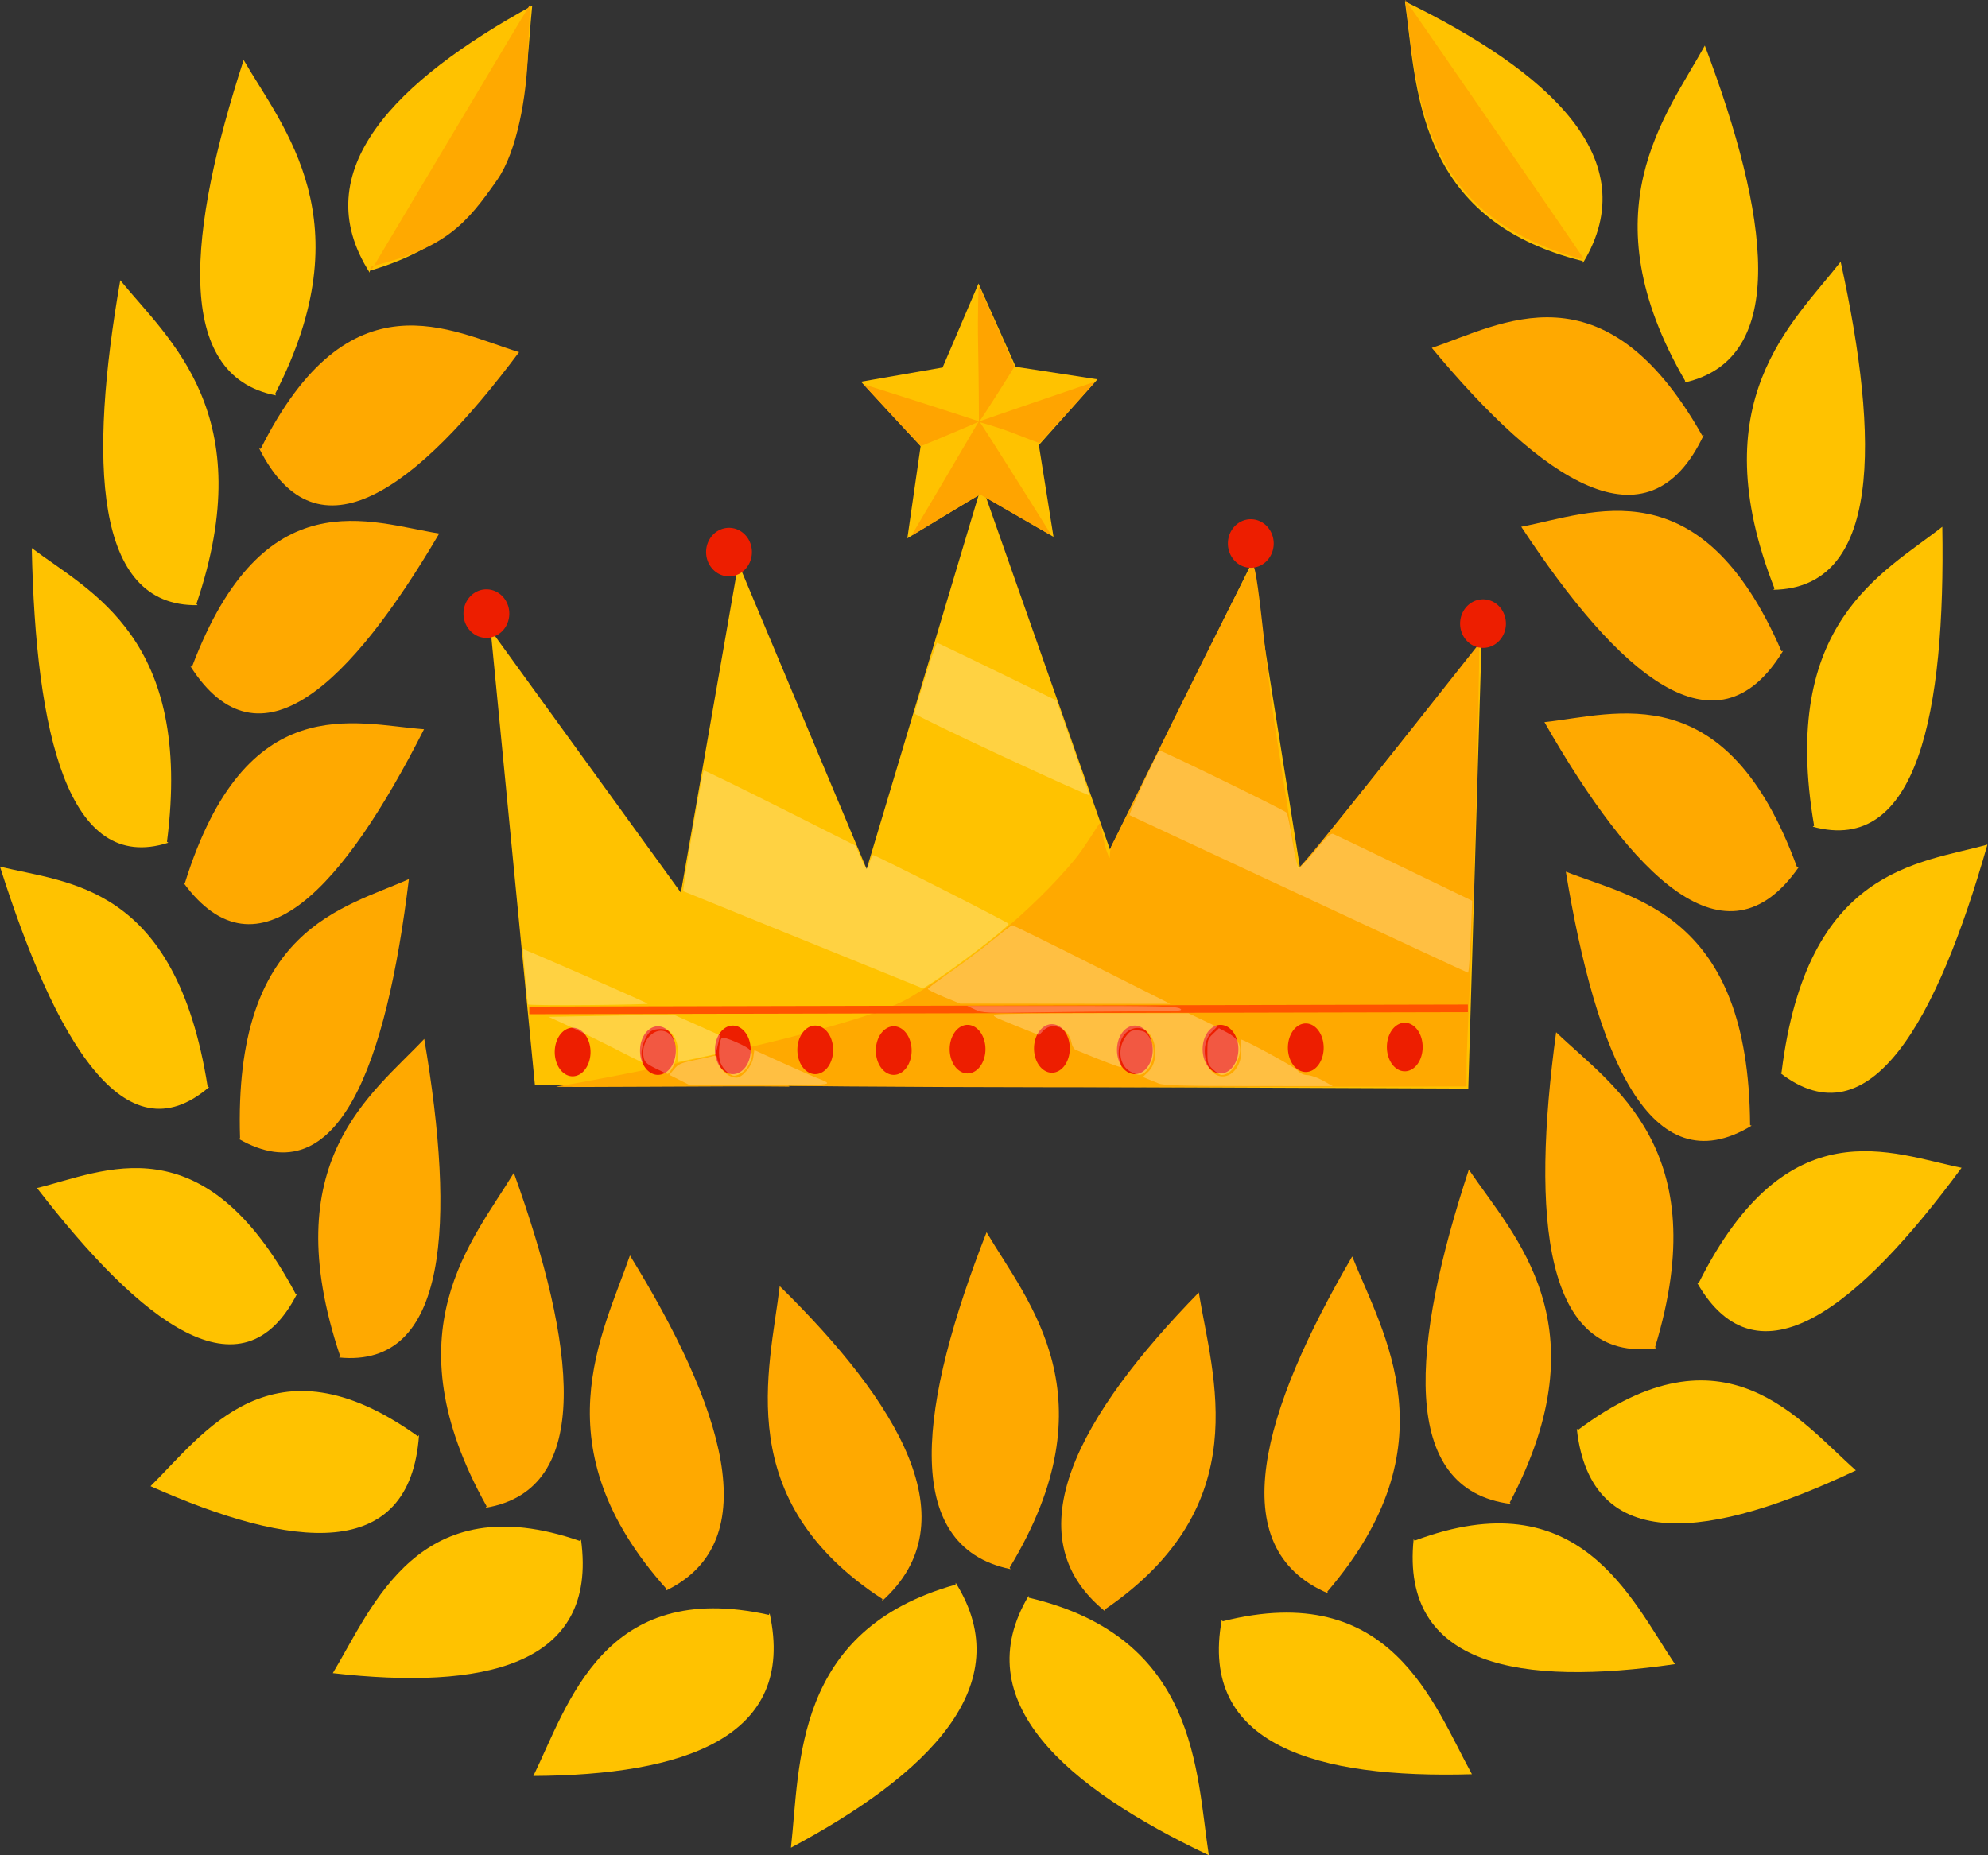 <?xml version="1.0" encoding="UTF-8" standalone="no"?>
<!-- Created with Inkscape (http://www.inkscape.org/) -->

<svg
   xmlns:dc="http://purl.org/dc/elements/1.1/"
   xmlns:cc="http://creativecommons.org/ns#"
   xmlns:rdf="http://www.w3.org/1999/02/22-rdf-syntax-ns#"
   xmlns:svg="http://www.w3.org/2000/svg"
   xmlns="http://www.w3.org/2000/svg"
   xmlns:sodipodi="http://sodipodi.sourceforge.net/DTD/sodipodi-0.dtd"
   xmlns:inkscape="http://www.inkscape.org/namespaces/inkscape"
   width="150"
   height="140"
   id="svg5338"
   version="1.1"
   inkscape:version="0.48.4 r9939"
   sodipodi:docname="iluminado.svg">
  <rect width="100%" height="100%" fill="#333333" stroke="none"/>
  <defs
     id="defs5340" />
  <sodipodi:namedview
     id="base"
     pagecolor="#ffffff"
     bordercolor="#666666"
     borderopacity="1.0"
     inkscape:pageopacity="0.0"
     inkscape:pageshadow="2"
     inkscape:zoom="2.8"
     inkscape:cx="121.50906"
     inkscape:cy="64.87716"
     inkscape:document-units="px"
     inkscape:current-layer="layer1"
     showgrid="false"
     inkscape:window-width="1366"
     inkscape:window-height="702"
     inkscape:window-x="0"
     inkscape:window-y="27"
     inkscape:window-maximized="1" />
  <g
     inkscape:label="Capa 1"
     inkscape:groupmode="layer"
     id="layer1"
     transform="translate(0,-912.362)">
    <path
       style="fill:#ffc200;fill-opacity:1;stroke:none"
       d="m 119.439,932.204 c 4.773,-7.87 -2.632,-14.463 -13.435,-19.738 0.92,6.272 0.655,16.44 13.418,19.597"
       id="path2996"
       inkscape:connector-curvature="0"
       sodipodi:nodetypes="ccc" />
    <path
       style="fill:#ffc200;fill-opacity:1;stroke:none"
       d="m 127.086,941.232 c 7.97,-1.767 6.37,-12.673 1.548,-25.431 -2.923,5.313 -8.936,12.474 -1.48,25.314"
       id="path2996-7"
       inkscape:connector-curvature="0"
       sodipodi:nodetypes="ccc" />
    <path
       style="fill:#ffc200;fill-opacity:1;stroke:none"
       d="m 133.806,956.87 c 8.104,-0.136 8.049,-11.209 5.077,-24.758 -3.623,4.649 -10.551,10.496 -4.993,24.657"
       id="path2996-7-2"
       inkscape:connector-curvature="0"
       sodipodi:nodetypes="ccc" />
    <path
       style="fill:#ffc200;fill-opacity:1;stroke:none"
       d="m 136.777,974.745 c 7.904,2.156 10.015,-8.624 9.775,-22.633 -4.431,3.496 -12.308,7.224 -9.674,22.557"
       id="path2996-7-8"
       inkscape:connector-curvature="0"
       sodipodi:nodetypes="ccc" />
    <path
       style="fill:#ffc200;fill-opacity:1;stroke:none"
       d="m 134.306,993.315 c 6.807,5.286 11.871,-3.966 15.65,-17.221 -5.161,1.455 -13.624,1.705 -15.534,17.192"
       id="path2996-7-8-9"
       inkscape:connector-curvature="0"
       sodipodi:nodetypes="ccc" />
    <path
       style="fill:#ffc200;fill-opacity:1;stroke:none"
       d="m 128.051,1009.159 c 4.594,8.021 12.228,1.818 19.956,-8.675 -5.23,-1.039 -13.124,-4.716 -19.839,8.701"
       id="path2996-7-8-9-3"
       inkscape:connector-curvature="0"
       sodipodi:nodetypes="ccc" />
    <path
       style="fill:#ffc200;fill-opacity:1;stroke:none"
       d="m 118.973,1020.178 c 1.066,9.654 10.212,8.284 21.06,3.141 -4.269,-3.776 -9.917,-11.352 -20.966,-3.053"
       id="path2996-7-8-9-3-3"
       inkscape:connector-curvature="0"
       sodipodi:nodetypes="ccc" />
    <path
       style="fill:#ffc200;fill-opacity:1;stroke:none"
       d="m 106.663,1028.507 c -0.997,9.664 8.14,11.114 19.717,9.431 -3.337,-4.949 -7.21,-13.994 -19.645,-9.315"
       id="path2996-7-8-9-3-3-2"
       inkscape:connector-curvature="0"
       sodipodi:nodetypes="ccc" />
    <path
       style="fill:#ffc200;fill-opacity:1;stroke:none"
       d="m 92.189,1034.586 c -1.764,9.504 7.215,12 18.873,11.661 -2.927,-5.311 -6.059,-14.763 -18.81,-11.541"
       id="path2996-7-8-9-3-3-2-5"
       inkscape:connector-curvature="0"
       sodipodi:nodetypes="ccc" />
    <path
       style="fill:#ffc200;fill-opacity:1;stroke:none"
       d="m 77.61,1032.785 c -4.707,7.927 2.753,14.431 13.6,19.574 -0.973,-6.26 -0.793,-16.432 -13.581,-19.433"
       id="path2996-7-8-9-3-3-2-5-4"
       inkscape:connector-curvature="0"
       sodipodi:nodetypes="ccc" />
    <path
       style="fill:#ffa900;fill-opacity:1;stroke:none"
       d="m 128.554,945.188 c -4.217,8.957 -12.214,3.427 -20.521,-6.573 5.21,-1.739 12.968,-6.566 20.405,6.616"
       id="path2996-5"
       inkscape:connector-curvature="0"
       sodipodi:nodetypes="ccc" />
    <path
       style="fill:#ffa900;fill-opacity:1;stroke:none"
       d="m 134.537,961.477 c -5.048,8.314 -12.461,1.715 -19.755,-9.368 5.342,-1.006 13.511,-4.729 19.635,9.395"
       id="path2996-5-9"
       inkscape:connector-curvature="0"
       sodipodi:nodetypes="ccc" />
    <path
       style="fill:#ffa900;fill-opacity:1;stroke:none"
       d="m 135.717,977.801 c -5.502,7.887 -12.529,0.702 -19.185,-10.946 5.387,-0.572 13.746,-3.624 19.064,10.962"
       id="path2996-5-9-5"
       inkscape:connector-curvature="0"
       sodipodi:nodetypes="ccc" />
    <path
       style="fill:#ffa900;fill-opacity:1;stroke:none"
       d="m 132.164,997.308 c -7.649,4.63 -11.738,-5.308 -14.018,-19.169 5.136,2.034 13.818,3.203 13.902,19.128"
       id="path2996-5-9-5-7"
       inkscape:connector-curvature="0"
       sodipodi:nodetypes="ccc" />
    <path
       style="fill:#ffa900;fill-opacity:1;stroke:none"
       d="m 124.98,1014.101 c -8.513,1.129 -9.457,-9.898 -7.565,-23.844 4.221,4.061 12.017,8.799 7.468,23.756"
       id="path2996-5-9-5-7-1"
       inkscape:connector-curvature="0"
       sodipodi:nodetypes="ccc" />
    <path
       style="fill:#ffa900;fill-opacity:1;stroke:none"
       d="m 113.996,1025.851 c -8.518,-1.074 -7.487,-12.089 -3.168,-25.231 3.405,5.048 10.184,11.669 3.089,25.121"
       id="path2996-5-9-5-7-1-3"
       inkscape:connector-curvature="0"
       sodipodi:nodetypes="ccc" />
    <path
       style="fill:#ffa900;fill-opacity:1;stroke:none"
       d="m 100.207,1032.598 c -8.074,-3.432 -4.931,-13.856 1.821,-25.423 2.33,5.863 7.635,14.203 -1.877,25.293"
       id="path2996-5-9-5-7-1-3-3"
       inkscape:connector-curvature="0"
       sodipodi:nodetypes="ccc" />
    <path
       style="fill:#ffa900;fill-opacity:1;stroke:none"
       d="m 83.387,1033.958 c -7.101,-5.752 -1.885,-14.898 7.065,-24.065 1.034,6.379 4.43,16.051 -7.091,23.922"
       id="path2996-5-9-5-7-1-3-3-3"
       inkscape:connector-curvature="0"
       sodipodi:nodetypes="ccc" />
    <path
       style="fill:#ffc200;fill-opacity:1;stroke:none"
       d="m 27.892,932.934 c -4.912,-7.684 2.008,-14.514 12.265,-20.147 -0.657,6.287 -0.022,16.418 -12.253,20.005"
       id="path2996-3"
       inkscape:connector-curvature="0"
       sodipodi:nodetypes="ccc" />
    <path
       style="fill:#ffc200;fill-opacity:1;stroke:none"
       d="m 20.828,942.2 c -7.778,-1.488 -6.635,-12.419 -2.445,-25.308 3.026,5.198 9.111,12.132 2.374,25.194"
       id="path2996-7-1"
       inkscape:connector-curvature="0"
       sodipodi:nodetypes="ccc" />
    <path
       style="fill:#ffc200;fill-opacity:1;stroke:none"
       d="m 14.908,958.027 c -7.846,0.144 -8.205,-10.902 -5.834,-24.516 3.679,4.512 10.6,10.104 5.749,24.418"
       id="path2996-7-2-5"
       inkscape:connector-curvature="0"
       sodipodi:nodetypes="ccc" />
    <path
       style="fill:#ffc200;fill-opacity:1;stroke:none"
       d="M 12.699,975.956 C 5.132,978.378 2.688,967.7 2.398,953.721 6.816,957.056 14.576,960.502 12.599,975.884"
       id="path2996-7-8-8"
       inkscape:connector-curvature="0"
       sodipodi:nodetypes="ccc" />
    <path
       style="fill:#ffc200;fill-opacity:1;stroke:none"
       d="M 15.781,994.391 C 9.392,999.897 4.148,990.844 -0.003,977.755 5.045,979.028 13.243,978.986 15.668,994.366"
       id="path2996-7-8-9-9"
       inkscape:connector-curvature="0"
       sodipodi:nodetypes="ccc" />
    <path
       style="fill:#ffc200;fill-opacity:1;stroke:none"
       d="m 22.424,1009.976 c -4.146,8.157 -11.764,2.234 -19.632,-7.964 5.022,-1.217 12.523,-5.155 19.52,7.996"
       id="path2996-7-8-9-3-5"
       inkscape:connector-curvature="0"
       sodipodi:nodetypes="ccc" />
    <path
       style="fill:#ffc200;fill-opacity:1;stroke:none"
       d="m 31.617,1020.651 c -0.673,9.664 -9.573,8.614 -20.26,3.86 3.99,-3.913 9.173,-11.665 20.173,-3.767"
       id="path2996-7-8-9-3-3-26"
       inkscape:connector-curvature="0"
       sodipodi:nodetypes="ccc" />
    <path
       style="fill:#ffc200;fill-opacity:1;stroke:none"
       d="m 43.838,1028.536 c 1.324,9.605 -7.463,11.363 -18.727,10.082 3.045,-5.05 6.455,-14.204 18.661,-9.968"
       id="path2996-7-8-9-3-3-2-3"
       inkscape:connector-curvature="0"
       sodipodi:nodetypes="ccc" />
    <path
       style="fill:#ffc200;fill-opacity:1;stroke:none"
       d="m 58.07,1034.098 c 2.061,9.419 -6.534,12.217 -17.827,12.28 2.634,-5.398 5.313,-14.931 17.771,-12.154"
       id="path2996-7-8-9-3-3-2-5-9"
       inkscape:connector-curvature="0"
       sodipodi:nodetypes="ccc" />
    <path
       style="fill:#ffc200;fill-opacity:1;stroke:none"
       d="m 72.109,1031.802 c 4.85,7.745 -2.126,14.485 -12.43,19.988 0.708,-6.276 0.155,-16.414 12.418,-19.847"
       id="path2996-7-8-9-3-3-2-5-4-7"
       inkscape:connector-curvature="0"
       sodipodi:nodetypes="ccc" />
    <path
       style="fill:#ffa900;fill-opacity:1;stroke:none"
       d="m 19.555,946.196 c 4.414,8.788 11.945,2.998 19.611,-7.261 -5.106,-1.555 -12.792,-6.102 -19.497,7.3"
       id="path2996-5-5"
       inkscape:connector-curvature="0"
       sodipodi:nodetypes="ccc" />
    <path
       style="fill:#ffa900;fill-opacity:1;stroke:none"
       d="m 14.373,962.646 c 5.193,8.118 12.121,1.281 18.766,-10.023 -5.207,-0.82 -13.249,-4.251 -18.649,10.045"
       id="path2996-5-9-54"
       inkscape:connector-curvature="0"
       sodipodi:nodetypes="ccc" />
    <path
       style="fill:#ffa900;fill-opacity:1;stroke:none"
       d="m 13.839,978.967 c 5.617,7.676 12.149,0.269 18.155,-11.576 -5.233,-0.385 -13.435,-3.142 -18.038,11.589"
       id="path2996-5-9-5-73"
       inkscape:connector-curvature="0"
       sodipodi:nodetypes="ccc" />
    <path
       style="fill:#ffa900;fill-opacity:1;stroke:none"
       d="m 18.002,998.298 c 7.574,4.353 11.16,-5.697 12.85,-19.6 -4.893,2.206 -13.251,3.669 -12.739,19.554"
       id="path2996-5-9-5-7-4"
       inkscape:connector-curvature="0"
       sodipodi:nodetypes="ccc" />
    <path
       style="fill:#ffa900;fill-opacity:1;stroke:none"
       d="m 25.579,1014.798 c 8.279,0.832 8.782,-10.197 6.432,-24.039 -3.933,4.195 -11.3,9.188 -6.342,23.949"
       id="path2996-5-9-5-7-1-8"
       inkscape:connector-curvature="0"
       sodipodi:nodetypes="ccc" />
    <path
       style="fill:#ffa900;fill-opacity:1;stroke:none"
       d="m 36.644,1026.138 c 8.202,-1.364 6.794,-12.315 2.126,-25.272 -3.107,5.151 -9.419,11.988 -2.054,25.159"
       id="path2996-5-9-5-7-1-3-6"
       inkscape:connector-curvature="0"
       sodipodi:nodetypes="ccc" />
    <path
       style="fill:#ffa900;fill-opacity:1;stroke:none"
       d="m 50.238,1032.393 c 7.685,-3.703 4.256,-13.988 -2.708,-25.293 -2.037,5.928 -6.859,14.428 2.757,25.162"
       id="path2996-5-9-5-7-1-3-3-8"
       inkscape:connector-curvature="0"
       sodipodi:nodetypes="ccc" />
    <path
       style="fill:#ffa900;fill-opacity:1;stroke:none"
       d="m 66.563,1033.17 c 6.656,-5.982 1.269,-14.922 -7.731,-23.755 -0.763,6.395 -3.689,16.157 7.752,23.612"
       id="path2996-5-9-5-7-1-3-3-3-2"
       inkscape:connector-curvature="0"
       sodipodi:nodetypes="ccc" />
    <path
       style="fill:#ffa900;fill-opacity:1;stroke:none"
       d="m 76.254,1030.772 c -8.443,-1.727 -6.826,-12.642 -1.815,-25.424 3.129,5.3 9.54,12.431 1.742,25.308"
       id="path2996-5-9-5-7-1-3-3-3-22"
       inkscape:connector-curvature="0"
       sodipodi:nodetypes="ccc" />
    <path
       style="fill:#ffa900;fill-opacity:1;stroke:none"
       d="m 119.007,931.827 c -4.693,-1.366 -7.837,-3.573 -9.823,-6.894 -1.287,-2.152 -2.13,-4.857 -2.642,-8.475 -0.179,-1.263 -0.525,-4.078 -0.505,-4.098 0.02,-0.02 13.302,19.248 13.405,19.446 0.065,0.124 -0.064,0.13 -0.435,0.023 z"
       id="path4215"
       inkscape:connector-curvature="0" />
    <path
       style="fill:#ffa900;fill-opacity:1;stroke:none"
       d="m 28.193,932.421 c 5.447,-1.367 7.016,-3.174 9.326,-6.492 1.501,-2.157 2.216,-6.306 2.318,-9.572 0.04,-1.282 0.167,-3.603 0.143,-3.623 -0.023,-0.02 -11.764,19.687 -11.884,19.884 -0.075,0.124 -0.335,-0.088 0.097,-0.197 z"
       id="path4215-9"
       inkscape:connector-curvature="0"
       sodipodi:nodetypes="sssccs" />
    <path
       style="fill:#ffc200;fill-opacity:1;stroke:none"
       d="m 40.358,994.212 -3.338,-34.312 14.353,19.818 4.339,-24.847 9.68,23.072 8.678,-28.988 9.68,27.509 10.681,-21.593 3.672,23.072 13.685,-17.156 -1.001,33.721 z"
       id="path4246-4"
       inkscape:connector-curvature="0" />
    <path
       style="fill:#ffa900;fill-opacity:1;stroke:none"
       d="m 59.581,994.355 c -4.5,-0.071 -18.266,0.101 -17.58,-0.008 3.697,-0.572 22.418,-4.22 26.614,-6.687 4.553,-2.677 9.353,-6.687 12.444,-10.395 0.808,-0.969 1.856,-2.787 1.933,-2.787 0.077,0 0.276,1.454 0.51,2.11 0.41,1.152 0.11,0.042 0.388,-0.454 0.158,-0.282 1.962,-3.98 4.668,-9.471 2.707,-5.491 6.407,-12.875 5.789,-11.39 0.464,-2.023 0.988,6.401 1.927,12.382 0.939,5.981 1.566,10.141 1.657,10.235 0.091,0.094 2.641,-3.06 6.261,-7.602 3.62,-4.542 7.407,-9.376 7.426,-9.357 0.018,0.019 -0.109,8.115 -0.349,15.88 -0.24,7.765 -0.604,14.747 -0.608,15.581 l -0.01,1.948 -22.053,0.06 c -12.04,0.033 -25.295,-0.043 -29.124,-0.103 z"
       id="path4250-6"
       inkscape:connector-curvature="0"
       sodipodi:nodetypes="cssssscscscscsscscc" />
    <path
       sodipodi:type="arc"
       style="fill:#ed1e00;fill-opacity:1;stroke:none"
       id="path4252-6"
       sodipodi:cx="659.64288"
       sodipodi:cy="394.68362"
       sodipodi:rx="7.1428571"
       sodipodi:ry="5.5357141"
       d="m 663.61,390.08 a 7.143,5.536 0 1 1 -0.004,-0.002"
       sodipodi:start="5.3011907"
       sodipodi:end="11.583634"
       sodipodi:open="true"
       transform="matrix(0.189,0,0,0.331,-18.696,860.716)" />
    <path
       sodipodi:type="arc"
       style="fill:#ed1e00;fill-opacity:1;stroke:none"
       id="path4252-3-2"
       sodipodi:cx="659.64288"
       sodipodi:cy="394.68362"
       sodipodi:rx="7.1428571"
       sodipodi:ry="5.5357141"
       d="m 663.61,390.08 a 7.143,5.536 0 1 1 -0.004,-0.002"
       sodipodi:start="5.3011907"
       sodipodi:end="11.583634"
       sodipodi:open="true"
       transform="matrix(0.189,0,0,0.331,-39.063,860.931)" />
    <path
       sodipodi:type="arc"
       style="fill:#ed1e00;fill-opacity:1;stroke:none"
       id="path4252-9-6"
       sodipodi:cx="659.64288"
       sodipodi:cy="394.68362"
       sodipodi:rx="7.1428571"
       sodipodi:ry="5.5357141"
       d="m 663.61,390.08 a 7.143,5.536 0 1 1 -0.004,-0.002"
       sodipodi:start="5.3011907"
       sodipodi:end="11.583634"
       sodipodi:open="true"
       transform="matrix(0.189,0,0,0.331,-26.165,860.769)" />
    <path
       sodipodi:type="arc"
       style="fill:#ed1e00;fill-opacity:1;stroke:none"
       id="path4252-3-6-6"
       sodipodi:cx="659.64288"
       sodipodi:cy="394.68362"
       sodipodi:rx="7.1428571"
       sodipodi:ry="5.5357141"
       d="m 663.61,390.08 a 7.143,5.536 0 1 1 -0.004,-0.002"
       sodipodi:start="5.3011907"
       sodipodi:end="11.583634"
       sodipodi:open="true"
       transform="matrix(0.189,0,0,0.331,-32.6,860.877)" />
    <path
       sodipodi:type="arc"
       style="fill:#ed1e00;fill-opacity:1;stroke:none"
       id="path4252-4-6"
       sodipodi:cx="659.64288"
       sodipodi:cy="394.68362"
       sodipodi:rx="7.1428571"
       sodipodi:ry="5.5357141"
       d="m 663.61,390.08 a 7.143,5.536 0 1 1 -0.004,-0.002"
       sodipodi:start="5.3011907"
       sodipodi:end="11.583634"
       sodipodi:open="true"
       transform="matrix(0.189,0,0,0.331,-45.32,860.823)" />
    <path
       sodipodi:type="arc"
       style="fill:#ed1e00;fill-opacity:1;stroke:none"
       id="path4252-3-4-2"
       sodipodi:cx="659.64288"
       sodipodi:cy="394.68362"
       sodipodi:rx="7.1428571"
       sodipodi:ry="5.5357141"
       d="m 663.61,390.08 a 7.143,5.536 0 1 1 -0.004,-0.002"
       sodipodi:start="5.3011907"
       sodipodi:end="11.583634"
       sodipodi:open="true"
       transform="matrix(0.189,0,0,0.331,-63.177,860.931)" />
    <path
       sodipodi:type="arc"
       style="fill:#ed1e00;fill-opacity:1;stroke:none"
       id="path4252-9-1-7"
       sodipodi:cx="659.64288"
       sodipodi:cy="394.68362"
       sodipodi:rx="7.1428571"
       sodipodi:ry="5.5357141"
       d="m 663.61,390.08 a 7.143,5.536 0 1 1 -0.004,-0.002"
       sodipodi:start="5.3011907"
       sodipodi:end="11.583634"
       sodipodi:open="true"
       transform="matrix(0.189,0,0,0.331,-51.685,860.877)" />
    <path
       sodipodi:type="arc"
       style="fill:#ed1e00;fill-opacity:1;stroke:none"
       id="path4252-3-6-9-0"
       sodipodi:cx="659.64288"
       sodipodi:cy="394.68362"
       sodipodi:rx="7.1428571"
       sodipodi:ry="5.5357141"
       d="m 663.61,390.08 a 7.143,5.536 0 1 1 -0.004,-0.002"
       sodipodi:start="5.3011907"
       sodipodi:end="11.583634"
       sodipodi:open="true"
       transform="matrix(0.189,0,0,0.331,-57.255,860.985)" />
    <path
       sodipodi:type="arc"
       style="fill:#ed1e00;fill-opacity:1;stroke:none"
       id="path4252-7-6"
       sodipodi:cx="659.64288"
       sodipodi:cy="394.68362"
       sodipodi:rx="7.1428571"
       sodipodi:ry="5.5357141"
       d="m 663.61,390.08 a 7.143,5.536 0 1 1 -0.004,-0.002"
       sodipodi:start="5.3011907"
       sodipodi:end="11.583634"
       sodipodi:open="true"
       transform="matrix(0.189,0,0,0.331,-69.396,860.931)" />
    <path
       sodipodi:type="arc"
       style="fill:#ed1e00;fill-opacity:1;stroke:none"
       id="path4252-3-46-0"
       sodipodi:cx="659.64288"
       sodipodi:cy="394.68362"
       sodipodi:rx="7.1428571"
       sodipodi:ry="5.5357141"
       d="m 663.61,390.08 a 7.143,5.536 0 1 1 -0.004,-0.002"
       sodipodi:start="5.3011907"
       sodipodi:end="11.583634"
       sodipodi:open="true"
       transform="matrix(0.242,0,0,0.331,-122.956,828.009)" />
    <path
       sodipodi:type="arc"
       style="fill:#ed1e00;fill-opacity:1;stroke:none"
       id="path4252-9-7-6"
       sodipodi:cx="659.64288"
       sodipodi:cy="394.68362"
       sodipodi:rx="7.1428571"
       sodipodi:ry="5.5357141"
       d="m 663.61,390.08 a 7.143,5.536 0 1 1 -0.004,-0.002"
       sodipodi:start="5.3011907"
       sodipodi:end="11.583634"
       sodipodi:open="true"
       transform="matrix(0.189,0,0,0.331,-75.047,860.985)" />
    <path
       sodipodi:type="arc"
       style="fill:#ed1e00;fill-opacity:1;stroke:none"
       id="path4252-3-6-4-0"
       sodipodi:cx="659.64288"
       sodipodi:cy="394.68362"
       sodipodi:rx="7.1428571"
       sodipodi:ry="5.5357141"
       d="m 663.61,390.08 a 7.143,5.536 0 1 1 -0.004,-0.002"
       sodipodi:start="5.3011907"
       sodipodi:end="11.583634"
       sodipodi:open="true"
       transform="matrix(0.189,0,0,0.331,-81.483,861.093)" />
    <path
       style="fill:none;stroke:#ff5400;stroke-width:0.575;stroke-linecap:butt;stroke-linejoin:miter;stroke-miterlimit:4;stroke-opacity:1;stroke-dasharray:none;stroke-dashoffset:0"
       d="m 39.934,988.607 70.821,-0.153"
       id="path4335-0"
       inkscape:connector-curvature="0" />
    <path
       sodipodi:type="arc"
       style="fill:#ed1e00;fill-opacity:1;stroke:none"
       id="path4252-3-46-4-1"
       sodipodi:cx="659.64288"
       sodipodi:cy="394.68362"
       sodipodi:rx="7.1428571"
       sodipodi:ry="5.5357141"
       d="m 663.61,390.08 a 7.143,5.536 0 1 1 -0.004,-0.002"
       sodipodi:start="5.3011907"
       sodipodi:end="11.583634"
       sodipodi:open="true"
       transform="matrix(0.242,0,0,0.331,-47.758,828.764)" />
    <path
       sodipodi:type="arc"
       style="fill:#ed1e00;fill-opacity:1;stroke:none"
       id="path4252-3-46-6-1"
       sodipodi:cx="659.64288"
       sodipodi:cy="394.68362"
       sodipodi:rx="7.1428571"
       sodipodi:ry="5.5357141"
       d="m 663.61,390.08 a 7.143,5.536 0 1 1 -0.004,-0.002"
       sodipodi:start="5.3011907"
       sodipodi:end="11.583634"
       sodipodi:open="true"
       transform="matrix(0.242,0,0,0.331,-104.65,823.367)" />
    <path
       sodipodi:type="arc"
       style="fill:#ed1e00;fill-opacity:1;stroke:none"
       id="path4252-3-46-47-4"
       sodipodi:cx="659.64288"
       sodipodi:cy="394.68362"
       sodipodi:rx="7.1428571"
       sodipodi:ry="5.5357141"
       d="m 663.61,390.08 a 7.143,5.536 0 1 1 -0.004,-0.002"
       sodipodi:start="5.3011907"
       sodipodi:end="11.583634"
       sodipodi:open="true"
       transform="matrix(0.242,0,0,0.331,-65.28,822.719)" />
    <path
       sodipodi:type="star"
       style="fill:#ffc200;fill-opacity:1;stroke:none"
       id="path4389-2-4-6"
       sodipodi:sides="5"
       sodipodi:cx="527.14288"
       sodipodi:cy="160.93361"
       sodipodi:r1="23.255459"
       sodipodi:r2="11.627729"
       sodipodi:arg1="1.3854484"
       sodipodi:arg2="2.0137669"
       inkscape:flatsided="false"
       inkscape:rounded="0"
       inkscape:randomized="0"
       d="m 531.429,183.791 -9.27,-12.352 -15.43,0.634 8.883,-12.633 -5.371,-14.479 14.759,4.544 12.111,-9.582 0.239,15.441 12.856,8.557 -14.612,4.999 z"
       inkscape:transform-center-x="0.025476964"
       inkscape:transform-center-y="-0.98452661"
       transform="matrix(0.363,-0.199,0.176,0.41,-145.766,983.272)" />
    <path
       style="fill:#ffa400;fill-opacity:1;stroke:none"
       d="m 69.409,951.694 c 2.726,-4.572 4.43,-7.555 4.467,-7.555 0.048,0 5.471,8.58 5.444,8.611 -0.01,0.011 -1.207,-0.672 -2.662,-1.517 -1.455,-0.845 -2.664,-1.542 -2.688,-1.55 -0.024,-0.008 -1.191,0.681 -2.594,1.531 -1.403,0.85 -2.562,1.546 -2.576,1.546 -0.014,0 0.26,-0.479 0.609,-1.065 z"
       id="path4683-6-8"
       inkscape:connector-curvature="0"
       sodipodi:nodetypes="sssscsss" />
    <path
       style="fill:#ffa400;fill-opacity:1;stroke:none"
       d="m 67.308,943.709 c -1.18,-1.276 -2.14,-2.326 -2.134,-2.334 0.022,-0.024 8.702,2.761 8.702,2.792 0,0.029 -4.208,1.804 -4.353,1.844 -0.046,0.013 -0.765,-0.734 -2.215,-2.302 z"
       id="path4685-6-0"
       inkscape:connector-curvature="0"
       sodipodi:nodetypes="ccsccc" />
    <path
       style="fill:#ffa400;fill-opacity:1;stroke:none"
       d="m 76.347,945.005 c -1.11,-0.433 -2.533,-0.801 -2.517,-0.817 0.037,-0.039 8.749,-3.023 8.766,-3.004 0.032,0.035 -4.1,4.614 -4.162,4.611 -0.038,-5.6e-4 -0.977,-0.357 -2.087,-0.79 z"
       id="path4687-1-4"
       inkscape:connector-curvature="0"
       sodipodi:nodetypes="scccs" />
    <path
       style="fill:#ffa400;fill-opacity:1;stroke:none"
       d="m 73.863,944.18 c -5.28e-4,-0.162 -0.009,-3.169 -0.061,-5.688 -0.052,-2.519 0.039,-4.583 0.041,-4.588 0.015,-0.029 2.698,6.059 2.696,6.119 -5.28e-4,0.052 -2.346,3.758 -2.651,4.152 -0.125,0.545 -0.016,0.146 -0.017,-0.016 z"
       id="path4689-45-5"
       inkscape:connector-curvature="0"
       sodipodi:nodetypes="csscccc" />
    <path
       style="opacity:0.38;fill:#ffffff;fill-opacity:0.682;stroke:none"
       d="m 60.645,983.303 c -4.948,-2.007 -9.038,-3.668 -9.088,-3.69 -0.087,-0.039 1.428,-8.991 1.542,-9.112 0.03,-0.032 2.62,1.232 5.756,2.809 l 5.701,2.867 0.385,0.9 c 0.212,0.495 0.427,0.857 0.477,0.804 0.051,-0.053 0.157,-0.298 0.237,-0.545 0.08,-0.247 0.182,-0.449 0.228,-0.449 0.186,0 10.223,5.093 10.223,5.187 5.27e-4,0.25 -4.199,3.461 -5.998,4.585 l -0.467,0.292 -8.997,-3.649 z"
       id="path3360"
       inkscape:connector-curvature="0" />
    <path
       style="opacity:0.38;fill:#ffffff;fill-opacity:0.682;stroke:none"
       d="m 71.205,987.587 c -0.68,-0.28 -1.22,-0.554 -1.2,-0.608 0.02,-0.054 0.86,-0.68 1.866,-1.391 1.006,-0.711 2.402,-1.768 3.103,-2.348 0.701,-0.58 1.334,-1.055 1.408,-1.055 0.074,0 2.786,1.334 6.027,2.965 l 5.893,2.965 -7.931,-0.009 -7.931,-0.009 -1.236,-0.51 z"
       id="path3362"
       inkscape:connector-curvature="0" />
    <path
       style="opacity:0.38;fill:#ffffff;fill-opacity:0.682;stroke:none"
       d="m 87.436,994.125 c -0.257,-0.103 -0.633,-0.257 -0.837,-0.341 l -0.371,-0.154 0.412,-0.39 c 0.689,-0.653 0.719,-2.143 0.057,-2.899 -0.48,-0.549 -1.268,-0.543 -1.793,0.014 -0.443,0.47 -0.633,1.428 -0.407,2.055 0.081,0.224 0.119,0.438 0.084,0.474 -0.05,0.053 -1.356,-0.443 -3.429,-1.304 -0.12,-0.05 -0.256,-0.291 -0.302,-0.536 -0.21,-1.112 -1.446,-1.633 -2.136,-0.901 l -0.312,0.331 -1.828,-0.734 c -1.66,-0.667 -1.788,-0.742 -1.398,-0.825 0.236,-0.05 3.596,-0.091 7.466,-0.091 l 7.036,0 1.073,0.513 1.073,0.513 -0.385,0.381 c -0.956,0.946 -0.56,3.105 0.611,3.338 0.915,0.182 1.72,-0.876 1.596,-2.096 -0.038,-0.369 -0.048,-0.671 -0.022,-0.671 0.252,0 3.977,2.029 4.243,2.311 0.233,0.247 0.5,0.375 0.791,0.38 0.242,0.006 0.769,0.191 1.172,0.417 l 0.733,0.41 -6.331,-0.006 c -4.925,0 -6.435,-0.045 -6.798,-0.19 z"
       id="path3364"
       inkscape:connector-curvature="0" />
    <path
       style="opacity:0.38;fill:#ffffff;fill-opacity:0.682;stroke:none"
       d="m 73.574,988.545 -0.6,-0.272 7.864,0 c 6.576,0 7.919,0.03 8.197,0.199 0.295,0.179 -0.069,0.202 -3.199,0.207 -1.943,0.006 -5.362,0.036 -7.597,0.073 -3.797,0.063 -4.105,0.049 -4.665,-0.204 z"
       id="path3366"
       inkscape:connector-curvature="0" />
    <path
       style="opacity:0.38;fill:#ffffff;fill-opacity:0.682;stroke:none"
       d="m 91.536,993.072 c -0.409,-0.387 -0.435,-0.469 -0.435,-1.353 0,-0.885 0.026,-0.966 0.436,-1.354 l 0.436,-0.413 0.669,0.359 c 0.96,0.516 1.152,1.176 0.656,2.26 -0.253,0.553 -0.701,0.914 -1.135,0.914 -0.105,0 -0.387,-0.185 -0.627,-0.412 z"
       id="path3368"
       inkscape:connector-curvature="0" />
    <path
       style="opacity:0.38;fill:#ffffff;fill-opacity:0.682;stroke:none"
       d="m 85.306,993.237 c -0.878,-0.468 -1.033,-1.815 -0.314,-2.722 0.298,-0.375 0.421,-0.429 0.89,-0.393 0.449,0.035 0.598,0.127 0.849,0.522 0.493,0.777 0.382,1.924 -0.246,2.543 -0.365,0.36 -0.578,0.369 -1.179,0.049 l 0,0 z"
       id="path3370"
       inkscape:connector-curvature="0" />
    <path
       style="opacity:0.38;fill:#ffffff;fill-opacity:0.682;stroke:none"
       d="m 98.011,979.836 c -6.964,-3.252 -12.717,-5.936 -12.784,-5.963 -0.085,-0.035 1.929,-4.393 2.253,-4.874 0.055,-0.082 9.475,4.516 9.598,4.686 0.074,0.101 0.278,1.083 0.453,2.181 0.192,1.205 0.379,1.997 0.471,1.997 0.084,0 0.648,-0.6 1.255,-1.334 0.862,-1.044 1.155,-1.313 1.342,-1.236 0.132,0.054 2.544,1.211 5.359,2.57 l 5.119,2.472 -0.037,0.989 c -0.114,3.019 -0.204,4.448 -0.281,4.437 -0.048,-0.007 -5.785,-2.673 -12.749,-5.925 z"
       id="path3376"
       inkscape:connector-curvature="0" />
    <path
       style="opacity:0.38;fill:#ffffff;fill-opacity:0.682;stroke:none"
       d="m 75.585,969.401 c -3.61,-1.678 -6.564,-3.114 -6.563,-3.191 0.002,-0.338 1.592,-5.365 1.69,-5.343 0.06,0.014 2.11,0.999 4.555,2.189 l 4.447,2.165 1.249,3.531 c 0.687,1.942 1.235,3.569 1.218,3.615 -0.017,0.046 -2.986,-1.289 -6.596,-2.966 l 0,0 z"
       id="path3378"
       inkscape:connector-curvature="0" />
    <path
       style="opacity:0.38;fill:#ffffff;fill-opacity:0.682;stroke:none"
       d="m 39.83,988.154 c 3.7e-5,-0.05 -0.09,-0.998 -0.201,-2.106 -0.11,-1.108 -0.182,-2.035 -0.16,-2.058 0.043,-0.045 9.299,4.005 9.402,4.114 0.033,0.035 -1.988,0.081 -4.491,0.102 -2.503,0.021 -4.551,0 -4.551,-0.052 z"
       id="path3384"
       inkscape:connector-curvature="0" />
    <path
       style="opacity:0.38;fill:#ffffff;fill-opacity:0.682;stroke:none"
       d="m 47.627,992.126 c -2.006,-1.03 -4.222,-2.122 -5.187,-2.557 l -1.055,-0.476 4.708,-0.088 4.708,-0.088 1.745,0.774 c 0.96,0.426 1.755,0.783 1.767,0.794 0.012,0.011 -0.054,0.337 -0.147,0.723 l -0.169,0.703 -1.419,0.3 -1.419,0.301 0,-0.725 c 0,-0.714 -0.205,-1.223 -0.645,-1.6 -0.253,-0.217 -1.011,-0.23 -1.376,-0.023 -0.408,0.231 -0.821,1.33 -0.718,1.909 0.047,0.264 0.067,0.476 0.046,0.471 -0.022,-0.006 -0.399,-0.193 -0.839,-0.419 z"
       id="path3386"
       inkscape:connector-curvature="0" />
    <path
       style="opacity:0.38;fill:#ffffff;fill-opacity:0.682;stroke:none"
       d="m 49.468,992.987 c -0.718,-0.36 -0.836,-0.475 -0.909,-0.884 -0.255,-1.44 1.205,-2.569 2.066,-1.599 0.463,0.522 0.533,1.719 0.139,2.394 -0.161,0.277 -0.333,0.503 -0.382,0.503 -0.049,-5e-5 -0.46,-0.186 -0.914,-0.414 l 0,0 z"
       id="path3388"
       inkscape:connector-curvature="0" />
    <path
       style="opacity:0.38;fill:#ffffff;fill-opacity:0.682;stroke:none"
       d="m 54.861,993.264 c -0.183,-0.153 -0.409,-0.472 -0.502,-0.709 -0.179,-0.459 -0.12,-1.628 0.095,-1.855 0.079,-0.084 0.519,0.044 1.181,0.343 1.182,0.533 1.294,0.729 0.913,1.581 -0.217,0.485 -0.767,0.917 -1.166,0.917 -0.104,0 -0.338,-0.125 -0.522,-0.278 z"
       id="path3390"
       inkscape:connector-curvature="0" />
    <path
       style="opacity:0.38;fill:#ffffff;fill-opacity:0.682;stroke:none"
       d="m 51.267,993.853 -0.758,-0.382 0.359,-0.437 c 0.308,-0.376 0.527,-0.471 1.558,-0.679 0.66,-0.133 1.305,-0.275 1.433,-0.314 0.128,-0.04 0.233,0 0.233,0.093 0,0.091 0.098,0.384 0.218,0.651 0.229,0.51 0.77,0.898 1.255,0.898 0.45,0 1.17,-0.861 1.269,-1.515 l 0.085,-0.564 2.019,0.914 c 1.11,0.503 2.229,0.997 2.485,1.1 1.628,0.649 1.817,0.62 -3.999,0.618 l -5.398,0 -0.758,-0.382 0,0 z"
       id="path3392"
       inkscape:connector-curvature="0" />
  </g>
</svg>
